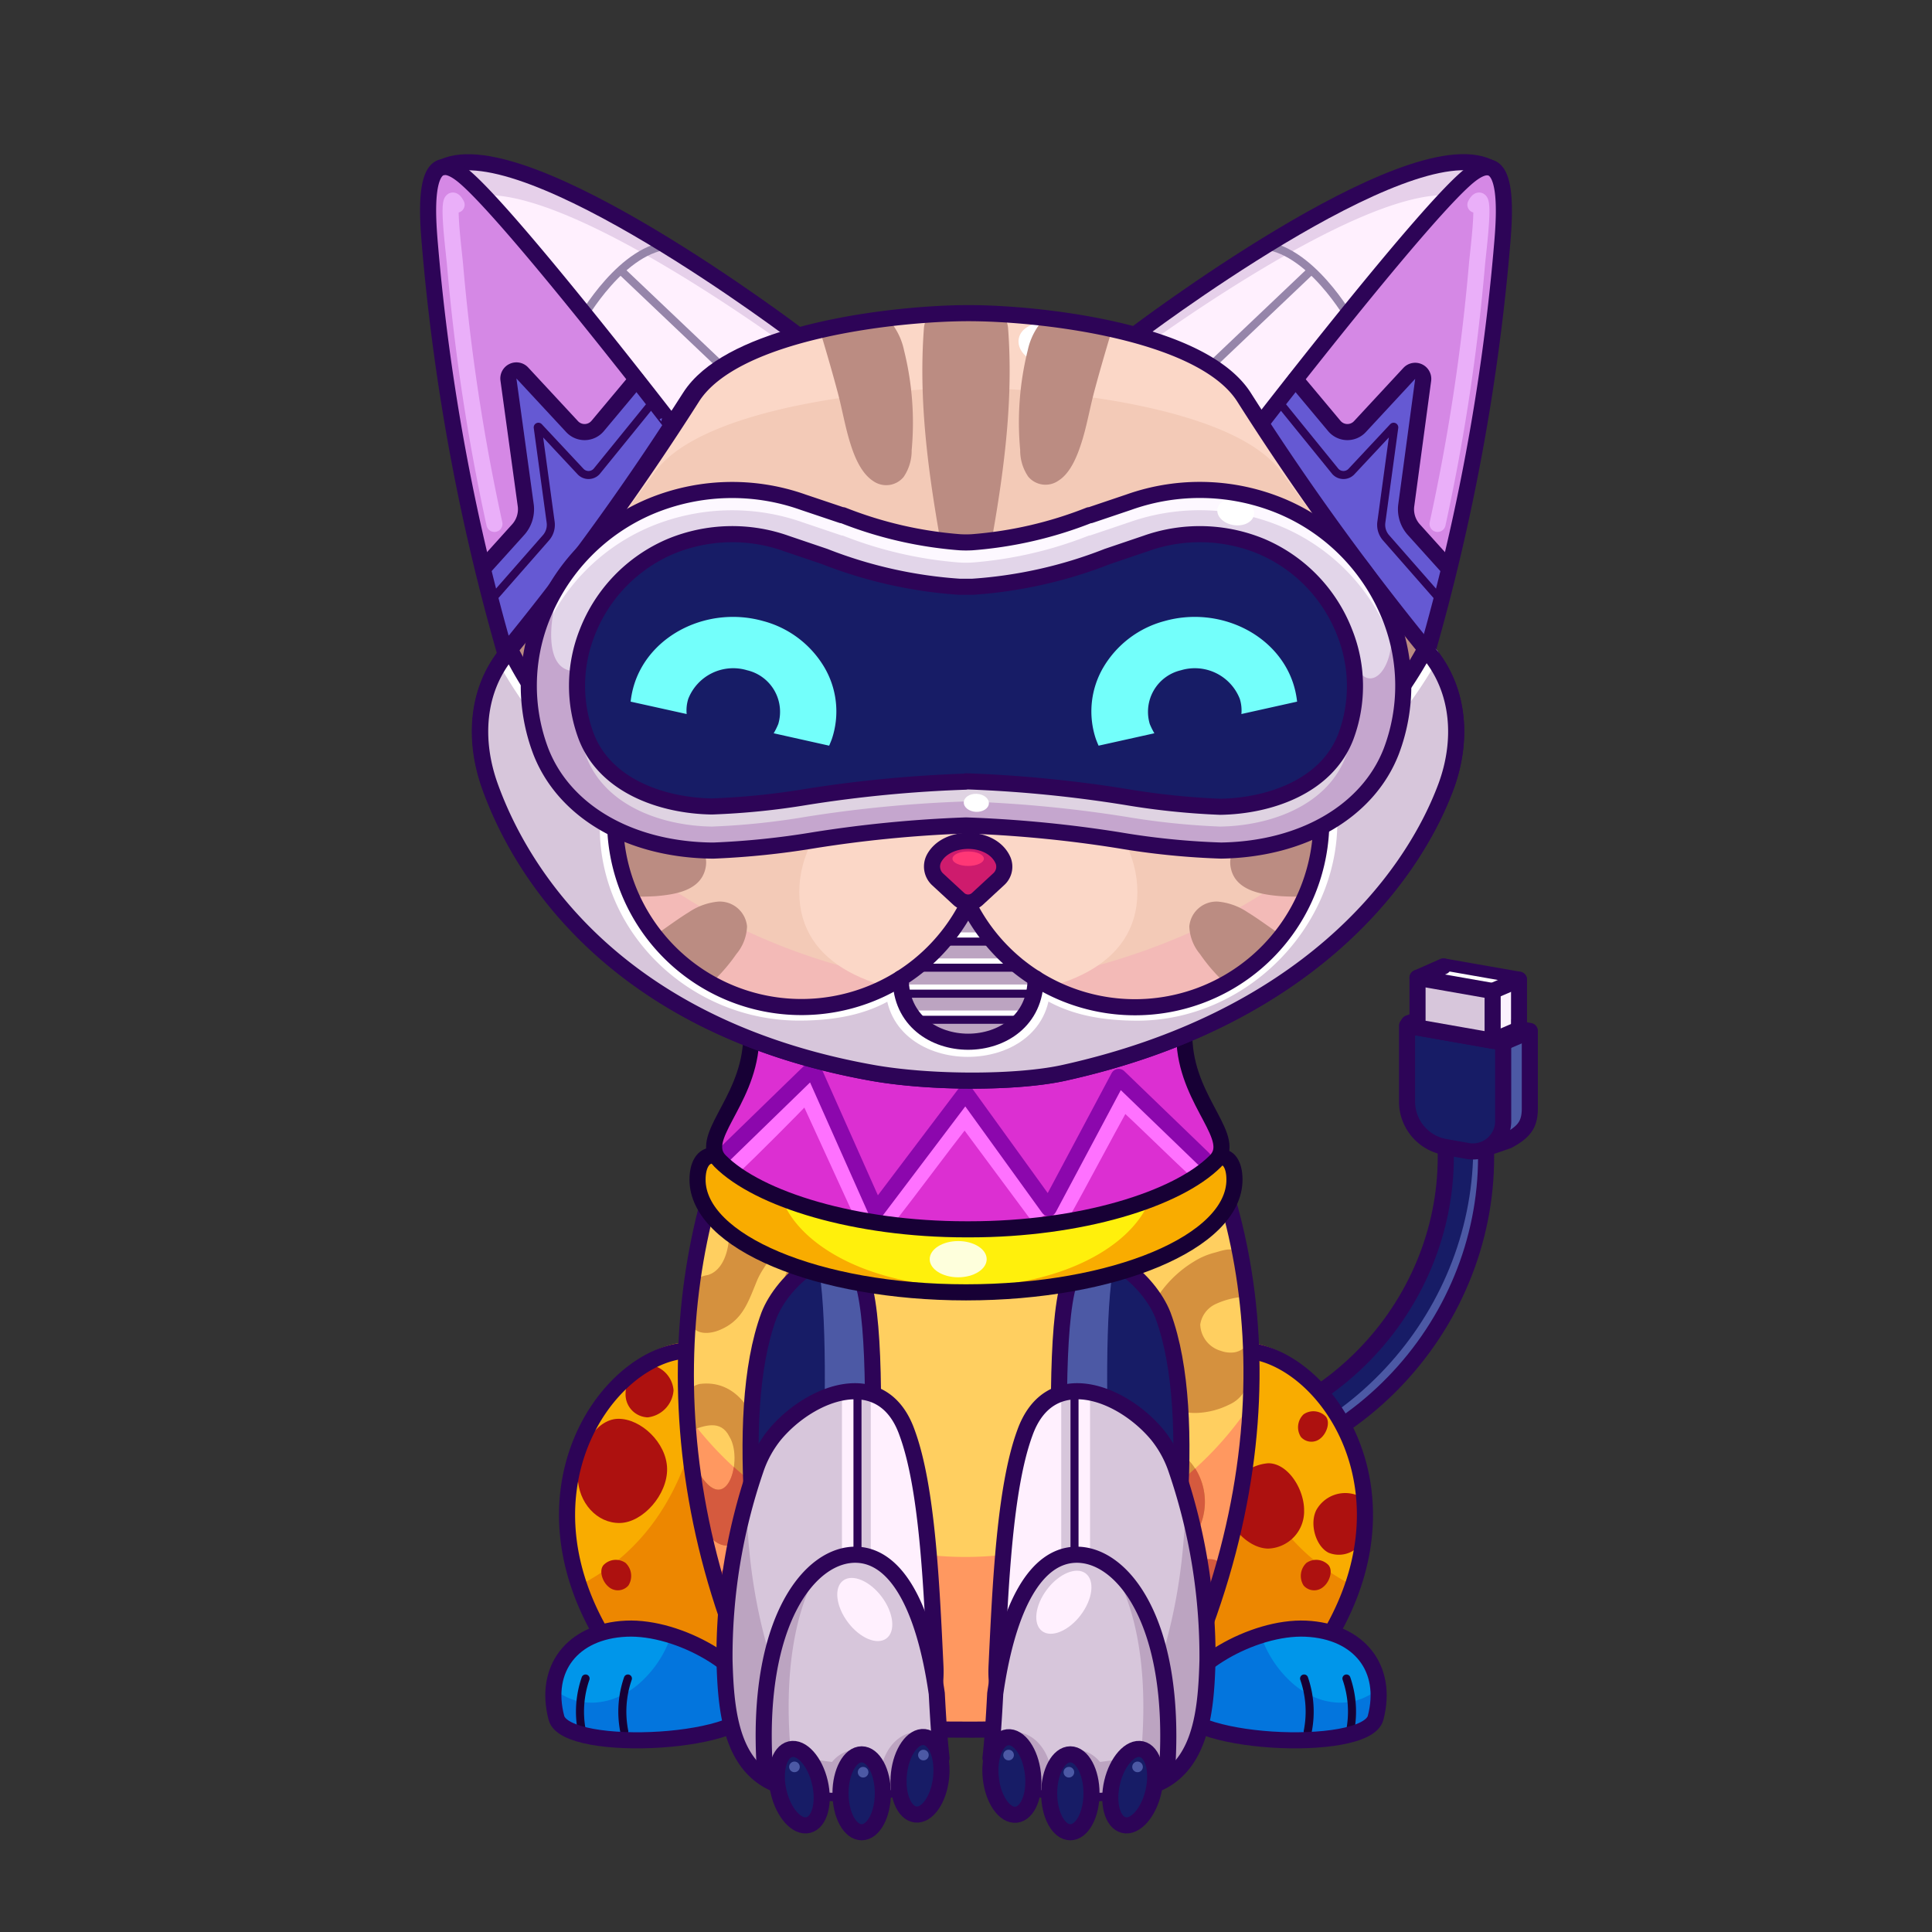 <svg xmlns="http://www.w3.org/2000/svg" viewBox="0 0 240 240">
  <rect x="0" y="0" width="240" height="240" fill="#333333" stroke="none"/>
  <svg id="tail" xmlns="http://www.w3.org/2000/svg" viewBox="0 0 240 240"><defs><style>.prefix_BXeM9h00rl_cls-1{fill:#171c66;}.prefix_BXeM9h00rl_cls-2{fill:#4c59a5;}.prefix_BXeM9h00rl_cls-3,.prefix_BXeM9h00rl_cls-5,.prefix_BXeM9h00rl_cls-7{fill:none;stroke-width:2px;}.prefix_BXeM9h00rl_cls-3,.prefix_BXeM9h00rl_cls-5{stroke:#2d0457;}.prefix_BXeM9h00rl_cls-3{stroke-miterlimit:10;}.prefix_BXeM9h00rl_cls-4{fill:#d7c6db;}.prefix_BXeM9h00rl_cls-5,.prefix_BXeM9h00rl_cls-7{stroke-linecap:round;stroke-linejoin:round;}.prefix_BXeM9h00rl_cls-6{fill:#fcf2fd;}.prefix_BXeM9h00rl_cls-7{stroke:#fefefe;}</style></defs><g id="_04" data-name="04"><path class="prefix_BXeM9h00rl_cls-1" d="M156,182.31l-1.52-4.76c18.82-6,29.36-25.84,23.5-44.18l4.76-1.53C189.46,152.82,177.47,175.46,156,182.31Z"/><path class="prefix_BXeM9h00rl_cls-2" d="M182.76,132.46l-1,.32c5.21,20.06-6.26,41.09-26.41,48.06l.67,2.09C177.47,176.07,189.46,153.44,182.76,132.46Z"/><path class="prefix_BXeM9h00rl_cls-3" d="M156,182.31l-1.52-4.76c18.82-6,29.36-25.84,23.5-44.18l4.76-1.53C189.46,152.82,177.47,175.46,156,182.31Z"/><path class="prefix_BXeM9h00rl_cls-2" d="M178.05,126,175,127.1l3.09,7.25v1.27a5.74,5.74,0,0,0,2.85,4.77l3.92,2.15,1.77-.61a6.64,6.64,0,0,0,1.58-.78,3.63,3.63,0,0,0,1.83-3.42v-9.62Z"/><polygon class="prefix_BXeM9h00rl_cls-4" points="188.69 127.87 179.36 126.23 179.36 120.06 188.69 121.7 188.69 127.87"/><path class="prefix_BXeM9h00rl_cls-5" d="M178.05,126,175,127.1l3.09,7.25v1.27a5.74,5.74,0,0,0,2.85,4.77l3.92,2.15,2.47-.85c2-1.09,2.71-2,2.71-4v-9.62Z"/><polygon class="prefix_BXeM9h00rl_cls-5" points="188.69 127.87 179.36 126.23 179.36 120.06 188.69 121.7 188.69 127.87"/><polygon class="prefix_BXeM9h00rl_cls-6" points="185.42 129.28 187.7 128.3 187.7 122.86 185.42 123.79 185.42 129.28"/><path class="prefix_BXeM9h00rl_cls-1" d="M182.11,142.94l-2.71-.48a5.73,5.73,0,0,1-4.61-5.43v-9.61l11.94,2.1v9.62A3.77,3.77,0,0,1,182.11,142.94Z"/><path class="prefix_BXeM9h00rl_cls-5" d="M182.11,142.94l-2.71-.48a5.73,5.73,0,0,1-4.61-5.43v-9.61l11.94,2.1v9.62A3.77,3.77,0,0,1,182.11,142.94Z"/><polygon class="prefix_BXeM9h00rl_cls-4" points="185.42 129.28 176.09 127.64 176.09 121.47 185.42 123.11 185.42 129.28"/><line class="prefix_BXeM9h00rl_cls-7" x1="177.28" y1="121.21" x2="186.29" y2="122.79"/><polygon class="prefix_BXeM9h00rl_cls-5" points="185.42 129.28 176.09 127.64 176.09 121.47 185.42 123.11 185.42 129.28"/><line class="prefix_BXeM9h00rl_cls-5" x1="190" y1="128.11" x2="186.73" y2="129.52"/><line class="prefix_BXeM9h00rl_cls-5" x1="185.42" y1="129.28" x2="188.69" y2="127.87"/><line class="prefix_BXeM9h00rl_cls-5" x1="185.42" y1="123.11" x2="188.69" y2="121.7"/><line class="prefix_BXeM9h00rl_cls-5" x1="176.09" y1="121.47" x2="179.29" y2="120.06"/></g></svg>
<svg id="ears" xmlns="http://www.w3.org/2000/svg" viewBox="0 0 240 240"><defs><style>.prefix_ty-jzEhb60_cls-1{fill:#fff0fe;}.prefix_ty-jzEhb60_cls-2{fill:#e6d0ea;}.prefix_ty-jzEhb60_cls-3{fill:#d588e5;}.prefix_ty-jzEhb60_cls-4{fill:#6559d3;}.prefix_ty-jzEhb60_cls-5,.prefix_ty-jzEhb60_cls-6,.prefix_ty-jzEhb60_cls-7,.prefix_ty-jzEhb60_cls-8{fill:none;}.prefix_ty-jzEhb60_cls-5{stroke:#9685aa;stroke-miterlimit:10;}.prefix_ty-jzEhb60_cls-6,.prefix_ty-jzEhb60_cls-8{stroke:#2d0457;}.prefix_ty-jzEhb60_cls-6,.prefix_ty-jzEhb60_cls-7,.prefix_ty-jzEhb60_cls-8{stroke-linecap:round;stroke-linejoin:round;}.prefix_ty-jzEhb60_cls-6,.prefix_ty-jzEhb60_cls-7{stroke-width:2px;}.prefix_ty-jzEhb60_cls-7{stroke:#eaaff9;}</style></defs><g id="_07" data-name="07"><path class="prefix_ty-jzEhb60_cls-1" d="M56.29,20.35A1.11,1.11,0,0,0,56,22L68.26,38.18,80.53,54.49a1.12,1.12,0,0,0,1.83,0c1.09-1.65,2.21-3.35,3.34-5.12,2.32-3.63,7.54-6.08,13.4-7.7h0S67.74,17.79,56.29,20.35Z"/><path class="prefix_ty-jzEhb60_cls-2" d="M58.71,24.43c8.71-1.94,28.95,11.4,38.13,17.88.74-.24,1.5-.46,2.26-.68h0S67.74,17.79,56.29,20.35A1.11,1.11,0,0,0,56,22l2.28,3A1.08,1.08,0,0,1,58.71,24.43Z"/><path class="prefix_ty-jzEhb60_cls-3" d="M83.48,53l-.17-.64S62.85,25.86,57.5,21.7,53.34,28,53.63,31.38a263.81,263.81,0,0,0,9.25,49.71A318.25,318.25,0,0,0,83.48,53Z"/><path class="prefix_ty-jzEhb60_cls-4" d="M60.18,70.44l-.16.27c.81,3.32,1.71,6.79,2.73,10.38A318.62,318.62,0,0,0,83.34,53l-.17-.64s-1.62-2.1-4.06-5.2h0l-4.81,5.75a2.12,2.12,0,0,1-3.18.09l-6.19-6.63a1,1,0,0,0-1.72.82L65.27,62.8a3.8,3.8,0,0,1-1,3Z"/><path class="prefix_ty-jzEhb60_cls-5" d="M72.22,39.72s5.13-9.12,11.26-9.26"/><path class="prefix_ty-jzEhb60_cls-6" d="M99.1,41.63S65.34,16,55.08,20.74"/><path class="prefix_ty-jzEhb60_cls-6" d="M60.18,70.44l4.14-4.59a3.8,3.8,0,0,0,1-3L63.16,47.15a1,1,0,0,1,1.72-.82L71.07,53a2.12,2.12,0,0,0,3.18-.09l4.81-5.75"/><line class="prefix_ty-jzEhb60_cls-5" x1="77.09" y1="33.57" x2="89.49" y2="45.35"/><path class="prefix_ty-jzEhb60_cls-6" d="M83.34,53l-.17-.64S62.72,25.86,57.37,21.7,53.21,28,53.49,31.38a264.19,264.19,0,0,0,9.26,49.71A318.62,318.62,0,0,0,83.34,53Z"/><path class="prefix_ty-jzEhb60_cls-6" d="M99.1,41.63C93.24,43.25,88,45.7,85.7,49.33c-.79,1.24-1.58,2.45-2.36,3.63"/><path class="prefix_ty-jzEhb60_cls-7" d="M56.72,25.43c-1.45-2.61-.36,5.5-.19,7.48a251.94,251.94,0,0,0,4.89,32.17"/><path class="prefix_ty-jzEhb60_cls-8" d="M61,74.58l6.79-7.74a2.44,2.44,0,0,0,.61-2L66.8,53.1a.08.08,0,0,1,.14-.06l5.17,5.53a1.36,1.36,0,0,0,2,0l7.07-8.71"/><path class="prefix_ty-jzEhb60_cls-1" d="M183.71,20.35A1.11,1.11,0,0,1,184,22L171.74,38.18,159.47,54.49a1.12,1.12,0,0,1-1.83,0c-1.09-1.65-2.21-3.35-3.34-5.12-2.32-3.63-7.54-6.08-13.4-7.7h0S172.26,17.79,183.71,20.35Z"/><path class="prefix_ty-jzEhb60_cls-2" d="M181.29,24.43c-8.71-1.94-28.95,11.4-38.13,17.88-.74-.24-1.5-.46-2.26-.68h0s31.36-23.84,42.81-21.28A1.11,1.11,0,0,1,184,22l-2.28,3A1.08,1.08,0,0,0,181.29,24.43Z"/><path class="prefix_ty-jzEhb60_cls-3" d="M156.52,53l.17-.64S177.15,25.86,182.5,21.7s4.16,6.32,3.87,9.68a263.81,263.81,0,0,1-9.25,49.71A318.25,318.25,0,0,1,156.52,53Z"/><path class="prefix_ty-jzEhb60_cls-4" d="M179.82,70.44l.16.27c-.81,3.32-1.71,6.79-2.73,10.38A318.62,318.62,0,0,1,156.66,53l.17-.64s1.62-2.1,4.06-5.2h.05l4.81,5.75a2.12,2.12,0,0,0,3.18.09l6.19-6.63a1,1,0,0,1,1.72.82L174.73,62.8a3.8,3.8,0,0,0,1,3Z"/><path class="prefix_ty-jzEhb60_cls-5" d="M167.78,39.72s-5.13-9.12-11.26-9.26"/><path class="prefix_ty-jzEhb60_cls-6" d="M140.9,41.63s33.76-25.67,44-20.89"/><path class="prefix_ty-jzEhb60_cls-6" d="M179.82,70.44l-4.14-4.59a3.8,3.8,0,0,1-1-3l2.11-15.65a1,1,0,0,0-1.72-.82L168.93,53a2.12,2.12,0,0,1-3.18-.09l-4.81-5.75"/><line class="prefix_ty-jzEhb60_cls-5" x1="162.91" y1="33.57" x2="150.51" y2="45.35"/><path class="prefix_ty-jzEhb60_cls-6" d="M156.66,53l.17-.64s20.45-26.46,25.8-30.62,4.16,6.32,3.88,9.68a264.19,264.19,0,0,1-9.26,49.71A318.62,318.62,0,0,1,156.66,53Z"/><path class="prefix_ty-jzEhb60_cls-6" d="M140.9,41.63c5.86,1.62,11.08,4.07,13.4,7.7.79,1.24,1.58,2.45,2.36,3.63"/><path class="prefix_ty-jzEhb60_cls-7" d="M183.28,25.43c1.45-2.61.36,5.5.19,7.48a251.94,251.94,0,0,1-4.89,32.17"/><path class="prefix_ty-jzEhb60_cls-8" d="M179,74.58l-6.79-7.74a2.44,2.44,0,0,1-.61-2L173.2,53.1a.08.08,0,0,0-.14-.06l-5.17,5.53a1.36,1.36,0,0,1-2,0l-7.07-8.71"/></g></svg>
<svg id="legs" xmlns="http://www.w3.org/2000/svg" viewBox="0 0 240 240"><defs><style>.prefix_al_SYWBsX2_cls-1{fill:#f9ac00;}.prefix_al_SYWBsX2_cls-2{fill:#ed8700;}.prefix_al_SYWBsX2_cls-3{fill:#ad110f;}.prefix_al_SYWBsX2_cls-4,.prefix_al_SYWBsX2_cls-7{fill:none;stroke-linecap:round;stroke-linejoin:round;}.prefix_al_SYWBsX2_cls-4{stroke:#2d0457;stroke-width:2px;}.prefix_al_SYWBsX2_cls-5{fill:#0096ea;}.prefix_al_SYWBsX2_cls-6{fill:#0375dd;}.prefix_al_SYWBsX2_cls-7{stroke:#170035;}</style></defs><g id="_02" data-name="02"><g id="_02-2" data-name="02"><path class="prefix_al_SYWBsX2_cls-1" d="M88.72,166.59a16.82,16.82,0,0,0-4.84.34c-10.34,2.22-21.75,21.25-4.72,41.29L101.8,208Z"/><path class="prefix_al_SYWBsX2_cls-2" d="M88.72,166.59c-.3,0-.61,0-.92,0-.33,12.3-4.25,24.25-15.53,30.2a38,38,0,0,0,6.89,11.46L101.8,208Z"/><path class="prefix_al_SYWBsX2_cls-3" d="M82.87,182.44c.06,3.22-3,6.69-5.85,6.75s-5.19-2.51-5.25-5.73,2.17-7.16,5-7.21S82.81,179.23,82.87,182.44Z"/><path class="prefix_al_SYWBsX2_cls-3" d="M83.67,172.71a3.64,3.64,0,0,1-3.21,3.36,2.85,2.85,0,0,1-2.75-2.95c0-1.63,1.23-3.61,2.75-3.61A3.48,3.48,0,0,1,83.67,172.71Z"/><path class="prefix_al_SYWBsX2_cls-3" d="M77.71,194.15a2.22,2.22,0,0,1,.35,2.81,1.74,1.74,0,0,1-2.46.16c-.77-.63-1.22-2-.63-2.7A2.12,2.12,0,0,1,77.71,194.15Z"/><path class="prefix_al_SYWBsX2_cls-4" d="M88.72,167.62a17.19,17.19,0,0,0-4.84.34c-10.34,2.23-21.75,21.25-4.72,41.29"/><path class="prefix_al_SYWBsX2_cls-5" d="M93.63,211.49c.55,5.19-23.31,6.45-24.51,1.91-1.61-6.11,2-10.78,8.67-11.08S93.19,207.29,93.63,211.49Z"/><path class="prefix_al_SYWBsX2_cls-6" d="M83.37,203.16a13.76,13.76,0,0,1-4.12,6.11c-3.33,2.77-7.49,3-10.46.53a10.59,10.59,0,0,0,.33,3.6c1.2,4.54,25.06,3.28,24.51-1.91C93.31,208.42,88.52,204.78,83.37,203.16Z"/><path class="prefix_al_SYWBsX2_cls-7" d="M72.74,208.51a12.6,12.6,0,0,0-.45,6.57"/><path class="prefix_al_SYWBsX2_cls-7" d="M78,208.51a12.6,12.6,0,0,0-.45,6.57"/><path class="prefix_al_SYWBsX2_cls-4" d="M93.63,211.49c.55,5.19-23.31,6.45-24.51,1.91-1.61-6.11,2-10.78,8.67-11.08S93.19,207.29,93.63,211.49Z"/></g><g id="_02-3" data-name="02"><path class="prefix_al_SYWBsX2_cls-1" d="M151.28,166.59a16.82,16.82,0,0,1,4.84.34c10.34,2.22,21.75,21.25,4.72,41.29L138.2,208Z"/><path class="prefix_al_SYWBsX2_cls-2" d="M151.28,166.59c.3,0,.61,0,.92,0,.33,12.3,4.25,24.25,15.53,30.2a38,38,0,0,1-6.89,11.46L138.2,208Z"/><path class="prefix_al_SYWBsX2_cls-3" d="M163.5,187.62c-.86,1.78,0,4.51,1.55,5.27a3.39,3.39,0,0,0,4.41-1.87c.86-1.79.61-4.57-1-5.32A4.11,4.11,0,0,0,163.5,187.62Z"/><path class="prefix_al_SYWBsX2_cls-3" d="M152.38,186.94c0,2.63,2.72,5.43,5.18,5.43A4.62,4.62,0,0,0,162,187.6c0-2.63-2-5.83-4.45-5.83A5.63,5.63,0,0,0,152.38,186.94Z"/><path class="prefix_al_SYWBsX2_cls-3" d="M162.29,194.15a2.22,2.22,0,0,0-.35,2.81,1.74,1.74,0,0,0,2.46.16c.77-.63,1.22-2,.63-2.7A2.12,2.12,0,0,0,162.29,194.15Z"/><path class="prefix_al_SYWBsX2_cls-3" d="M161.94,175.69a2.22,2.22,0,0,0-.34,2.81,1.74,1.74,0,0,0,2.46.16c.76-.63,1.22-2,.63-2.7A2.14,2.14,0,0,0,161.94,175.69Z"/><path class="prefix_al_SYWBsX2_cls-4" d="M151.28,167.62a17.19,17.19,0,0,1,4.84.34c10.34,2.23,21.75,21.25,4.72,41.29"/><path class="prefix_al_SYWBsX2_cls-5" d="M146.37,211.49c-.55,5.19,23.31,6.45,24.51,1.91,1.61-6.11-2-10.78-8.67-11.08S146.81,207.29,146.37,211.49Z"/><path class="prefix_al_SYWBsX2_cls-6" d="M156.63,203.16a13.76,13.76,0,0,0,4.12,6.11c3.33,2.77,7.49,3,10.46.53a10.59,10.59,0,0,1-.33,3.6c-1.2,4.54-25.06,3.28-24.51-1.91C146.69,208.42,151.48,204.78,156.63,203.16Z"/><path class="prefix_al_SYWBsX2_cls-7" d="M167.26,208.51a12.6,12.6,0,0,1,.45,6.57"/><path class="prefix_al_SYWBsX2_cls-7" d="M162,208.51a12.6,12.6,0,0,1,.45,6.57"/><path class="prefix_al_SYWBsX2_cls-4" d="M146.37,211.49c-.55,5.19,23.31,6.45,24.51,1.91,1.61-6.11-2-10.78-8.67-11.08S146.81,207.29,146.37,211.49Z"/></g></g></svg>
<svg id="body" xmlns="http://www.w3.org/2000/svg" viewBox="0 0 240 240"><defs><style>.prefix_0N8QVzOPCc_cls-1{fill:#ffcf60;}.prefix_0N8QVzOPCc_cls-2{fill:#ff9860;}.prefix_0N8QVzOPCc_cls-3{fill:#d5913e;}.prefix_0N8QVzOPCc_cls-4{fill:#d55a3e;}.prefix_0N8QVzOPCc_cls-5{fill:none;stroke:#2d0457;stroke-linecap:round;stroke-linejoin:round;stroke-width:2px;}</style></defs><g id="_07" data-name="07"><path class="prefix_0N8QVzOPCc_cls-1" d="M97.81,128.28c-12,17.69-17.31,44.53-5.5,77.82.83,2.34,1.64,6.49,4.27,6.86,12.8,1.78,36.28,1.6,47.17,0,2.63-.39,3.36-2.81,4.19-5.16,11.86-33.45,6.55-62.11-5.6-79.78"/><path class="prefix_0N8QVzOPCc_cls-2" d="M119.92,193.41a42.6,42.6,0,0,1-34.27-17.27,111.71,111.71,0,0,0,6.44,30.23c.83,2.35,1.64,6.49,4.27,6.86,12.8,1.79,36.29,1.61,47.18,0,2.62-.39,3.36-2.81,4.19-5.15A112,112,0,0,0,154.26,176,42.55,42.55,0,0,1,119.92,193.41Z"/><path class="prefix_0N8QVzOPCc_cls-3" d="M139.29,139.13a15.54,15.54,0,0,0,.57,8,9,9,0,0,0,1.27,2.74,6.87,6.87,0,0,0,7.55,2.13,4.53,4.53,0,0,0,1.83-1,4.19,4.19,0,0,0,1.13-3.31,9.38,9.38,0,0,0-1.06-3.43c-.32-.64-.75-1.35-1.46-1.49a6,6,0,0,0-1.8.3,2.6,2.6,0,0,1-2.37-1.12,3.88,3.88,0,0,1-.62-2.62,2.09,2.09,0,0,1,.48-1.26c.18-.19.41-.32.6-.49a2.35,2.35,0,0,0,.61-2.07,7,7,0,0,0-.8-2.08C143.63,130.31,139.63,137.59,139.29,139.13Z"/><path class="prefix_0N8QVzOPCc_cls-3" d="M142.21,155.05a4.7,4.7,0,0,0-3.14-3.67,5.71,5.71,0,0,0-2.47-.07,5.65,5.65,0,0,0-2.69,1.06,4.64,4.64,0,0,0-1.63,3.42,7,7,0,0,0,1,3.72,4.58,4.58,0,0,0,2.14,2.12,3.79,3.79,0,0,0,1.49.24A5.74,5.74,0,0,0,142.21,155.05Z"/><path class="prefix_0N8QVzOPCc_cls-3" d="M148.29,156.73a14.22,14.22,0,0,0-4.26,4,12.06,12.06,0,0,0-2.51,8.05,7.42,7.42,0,0,0,4.92,6.47,7.54,7.54,0,0,0,2.59.25,9.79,9.79,0,0,0,3.64-1,4.15,4.15,0,0,0,1.68-1.33,5.31,5.31,0,0,0,.6-3V167A2.52,2.52,0,0,1,153.3,168a3.48,3.48,0,0,1-1.63-.19,3.52,3.52,0,0,1-2.57-3.28A3.35,3.35,0,0,1,151,162a9.84,9.84,0,0,1,3.16-.87l-.27-3.3c-.05-.62.13-2-.46-2.44s-1.9.05-2.5.21A9.11,9.11,0,0,0,148.29,156.73Z"/><path class="prefix_0N8QVzOPCc_cls-3" d="M139.89,169a2.78,2.78,0,0,0-3-1.08,3,3,0,0,0-1.69,1.46,5.17,5.17,0,0,0-.56,2.22,4.83,4.83,0,0,0,.65,2.89,2.7,2.7,0,0,0,2.56,1.27,2.87,2.87,0,0,0,1.17-.52A4.82,4.82,0,0,0,139.89,169Z"/><path class="prefix_0N8QVzOPCc_cls-4" d="M150.91,193.77a2.79,2.79,0,0,0-2.21.34,6.55,6.55,0,0,0-1.68,1.56,11.38,11.38,0,0,0-2.08,3.43,6,6,0,0,0-.13,4,2.49,2.49,0,0,0,1.13,1.48,2.27,2.27,0,0,0,2.49-.52,6.17,6.17,0,0,0,1.38-2.31C150.48,200.06,153.65,194.62,150.91,193.77Z"/><path class="prefix_0N8QVzOPCc_cls-3" d="M134.54,138.44a4.74,4.74,0,0,0-5.15-1.66,5.55,5.55,0,0,0-1.32.64,6,6,0,0,0-2.3,2.49,4.07,4.07,0,0,0-.07,3.33,4.38,4.38,0,0,0,4.21,2.22C133.56,145.26,137.24,142.14,134.54,138.44Z"/><path class="prefix_0N8QVzOPCc_cls-3" d="M108.74,138.81a4.82,4.82,0,0,0-1.93,0,4.4,4.4,0,0,0-1.67.56,4.08,4.08,0,0,0-1.7,3.32,3.12,3.12,0,0,0,.48,2,2.7,2.7,0,0,0,2.25,1,6,6,0,0,0,2.46-.66c1.22-.57,2.86-1.16,2.89-2.66A3.91,3.91,0,0,0,108.74,138.81Z"/><path class="prefix_0N8QVzOPCc_cls-3" d="M103.27,137.82a4.18,4.18,0,0,0-.48-2.46c-.63-1.41-1.66-2.82-3.17-3.12a4,4,0,0,0-1.72.08A6.1,6.1,0,0,0,94,141.24a3.81,3.81,0,0,0,1.29,1.41A4.28,4.28,0,0,0,100,142C101.14,141,103,139.28,103.27,137.82Z"/><path class="prefix_0N8QVzOPCc_cls-3" d="M106,161.15a5,5,0,0,0,1-3.15,4.25,4.25,0,0,0-3.46-3.68,5.15,5.15,0,0,0-4.8,1.92,8.27,8.27,0,0,0-1.28,2.51,6.28,6.28,0,0,0-.37,1.76,4.1,4.1,0,0,0,2.5,3.86C102.24,165.46,104.59,163.2,106,161.15Z"/><path class="prefix_0N8QVzOPCc_cls-3" d="M101.61,171a3.83,3.83,0,0,0-.66-1.1,3.3,3.3,0,0,0-3.48-.83,4,4,0,0,0-2.41,2.73,5,5,0,0,0,.54,3.66,3.47,3.47,0,0,0,1.22,1.33C100.5,179,102.74,173.78,101.61,171Z"/><path class="prefix_0N8QVzOPCc_cls-3" d="M96.89,151.73a6.66,6.66,0,0,0-5.47-5.23A3.29,3.29,0,0,0,89,147a1.71,1.71,0,0,0-.46,2.27,5.45,5.45,0,0,0,.82.69c1.18,1,1.32,2.73,1.16,4.26-.19,1.71-.91,3.65-2.56,4.16a4.68,4.68,0,0,0-1.22.38,2.23,2.23,0,0,0-.83,1.27,8.09,8.09,0,0,0-.3,3.59,2.8,2.8,0,0,0,.39,1.17c.68,1,2.14.91,3.24.49,3-1.16,3.69-3.51,4.79-6.17S97.51,155.09,96.89,151.73Z"/><path class="prefix_0N8QVzOPCc_cls-4" d="M90,194.77a3.27,3.27,0,0,1,3.23-1c1.59.5,2.33,2.31,2.77,3.92a13.4,13.4,0,0,1,.58,4.07,5.56,5.56,0,0,1-1.5,3.73c-2,2-4.14-1.38-5-3.2C89.1,200.06,88.26,196.68,90,194.77Z"/><path class="prefix_0N8QVzOPCc_cls-3" d="M87.1,183.39c3.28,4.83,5.2-2.13,3.53-4.89-1.11-2.25-3.17-1.36-4.89-.77-2.23-1.22-1.26-5.27,1.18-5.81,8.71-1.12,10.25,15.17,5.56,19.13-5,4.27-7.51-7-7.57-10.92C84.89,178.91,86.76,182.82,87.1,183.39Z"/><path class="prefix_0N8QVzOPCc_cls-4" d="M91.16,182.22c-.36,2.45-1.92,4.32-4.06,1.17-.14-.23-.52-1-.92-1.74.32,2.72.76,5.49,1.34,8.32,1.22,1.95,2.87,2.86,5,1.08,1.35-1.13,2.17-3.28,2.47-5.74A43.28,43.28,0,0,1,91.16,182.22Z"/><path class="prefix_0N8QVzOPCc_cls-5" d="M97.15,129.23c-12.4,17.69-17.69,48.7-3.31,80.43,1,2.28,1.33,3.56,4,3.93,13.18,1.79,33.36,1.61,44.56,0,2.71-.39,3-1.66,4.05-3.93,15.37-33.64,9-63-3.5-80.69"/><path class="prefix_0N8QVzOPCc_cls-3" d="M146.47,180.34a5.37,5.37,0,0,0-2.45-1.06,4.73,4.73,0,0,0-4.54,2.8,8.8,8.8,0,0,0-.41,5.56,9,9,0,0,0,1.47,3.6,4.92,4.92,0,0,0,3.21,2c2.2.29,4.3-1.35,5.17-3.38A7.6,7.6,0,0,0,146.47,180.34Z"/><path class="prefix_0N8QVzOPCc_cls-4" d="M148.92,189.91a7.78,7.78,0,0,0-.45-7.5,42.49,42.49,0,0,1-9.13,6.32,8,8,0,0,0,1.2,2.51,5,5,0,0,0,3.21,2C146,193.58,148.05,191.94,148.92,189.91Z"/></g></svg>
<svg id="hands" xmlns="http://www.w3.org/2000/svg" viewBox="0 0 240 240"><defs><style>.prefix_U-ATgFlHtt_cls-1{fill:#171c66;}.prefix_U-ATgFlHtt_cls-2{fill:#4c59a5;}.prefix_U-ATgFlHtt_cls-3,.prefix_U-ATgFlHtt_cls-7{fill:none;stroke:#2d0457;stroke-linecap:round;stroke-linejoin:round;}.prefix_U-ATgFlHtt_cls-3{stroke-width:2px;}.prefix_U-ATgFlHtt_cls-4{fill:#d7c6db;}.prefix_U-ATgFlHtt_cls-5{fill:#fff0fe;}.prefix_U-ATgFlHtt_cls-6{fill:#bca4c1;}</style></defs><g id="_03" data-name="03"><path class="prefix_U-ATgFlHtt_cls-1" d="M107.22,213.31c-.59-3.14,3.53-49.52-.69-55.51-3-4.26-9.32,1.25-11,5.59-4.77,12.84-.91,36.2,1,49.1Z"/><path class="prefix_U-ATgFlHtt_cls-2" d="M101.23,209.26c-.53-2.81,2.73-40.45.36-52.47,1.84-.84,3.68-.78,4.94,1,4.22,6,.1,52.37.69,55.51l-10.65-.82c-.17-1.13-.35-2.35-.54-3.63Z"/><path class="prefix_U-ATgFlHtt_cls-3" d="M107.22,213.31c-.59-3.14,3.53-49.52-.69-55.51-3-4.26-9.32,1.25-11,5.59-4.77,12.84-.91,36.2,1,49.1Z"/><path class="prefix_U-ATgFlHtt_cls-4" d="M99.35,222.36a14.83,14.83,0,0,0,16.85-15.42c-.48-10-1-22.11-3.51-28.94-3-8.54-12-5.1-16.44.21a13.89,13.89,0,0,0-2.39,4.37A71.73,71.73,0,0,0,90,206.25c.19,6.63.78,15.09,9.19,16.09Z"/><path class="prefix_U-ATgFlHtt_cls-5" d="M108.17,193.24v-19.7a8,8,0,0,1,4,4.46c2.68,6.48,3.4,17.67,3.94,27.36Z"/><rect class="prefix_U-ATgFlHtt_cls-5" x="104.58" y="173.26" width="1.51" height="20.53" transform="translate(210.68 367.04) rotate(180)"/><path class="prefix_U-ATgFlHtt_cls-6" d="M103.53,222.33a14.61,14.61,0,0,1-4.18,0l-.13,0c-8.41-1-9-9.46-9.19-16.09a70.09,70.09,0,0,1,2.7-20C92.93,200.25,96.68,212.2,103.53,222.33Z"/><path class="prefix_U-ATgFlHtt_cls-3" d="M99.35,222.36a14.83,14.83,0,0,0,16.85-15.42c-.48-10-1-22.11-3.51-28.94-3-8.54-12-5.1-16.44.21a13.89,13.89,0,0,0-2.39,4.37A71.73,71.73,0,0,0,90,206.25c.19,6.63.78,15.09,9.19,16.09Z"/><path class="prefix_U-ATgFlHtt_cls-4" d="M99.22,222.34a11.39,11.39,0,0,1-1.76-.37,3.64,3.64,0,0,1-2.45-2.2c-1.21-18.35,5.64-26.91,11.51-26.63,4.64.23,8.22,5.94,9.85,17.24.16,3.06.34,5.82.59,8C114.45,223.72,103.4,223,99.22,222.34Z"/><path class="prefix_U-ATgFlHtt_cls-6" d="M101.83,194.8c-2.65,4.34-4.38,11.41-3.72,21.37a3.63,3.63,0,0,0,2.45,2.21,10.34,10.34,0,0,0,1.76.36c3.16.46,10.21,1,14.57-1,0,.23,0,.47.07.69-2.51,5.32-13.56,4.55-17.74,3.94a11.39,11.39,0,0,1-1.76-.37,3.64,3.64,0,0,1-2.45-2.2C94.12,206.27,97.59,198.08,101.83,194.8Z"/><path class="prefix_U-ATgFlHtt_cls-3" d="M99.22,222.34a11.39,11.39,0,0,1-1.76-.37,3.64,3.64,0,0,1-2.45-2.2c-1.21-18.35,5.64-26.91,11.51-26.63,4.64.23,8.22,5.94,9.85,17.24.16,3.06.34,5.82.59,8C114.45,223.72,103.4,223,99.22,222.34Z"/><path class="prefix_U-ATgFlHtt_cls-6" d="M109.47,219.74c.43-2.66,2.43-4.68,4.47-4.52s3.36,2.45,2.94,5.11a4.92,4.92,0,0,1-.14.55,25.22,25.22,0,0,1-7.07,1.59A5.71,5.71,0,0,1,109.47,219.74Z"/><path class="prefix_U-ATgFlHtt_cls-6" d="M102.22,222.66c0-.16,0-.3,0-.46,0-2.68,1.87-4.84,4.17-4.84s4.16,2.16,4.16,4.84a4,4,0,0,1,0,.5C107.58,222.82,104.7,222.77,102.22,222.66Z"/><ellipse class="prefix_U-ATgFlHtt_cls-1" cx="114.29" cy="220.61" rx="4.84" ry="2.63" transform="translate(-117.72 309.5) rotate(-83.58)"/><ellipse class="prefix_U-ATgFlHtt_cls-1" cx="107.04" cy="222.77" rx="2.63" ry="4.84"/><ellipse class="prefix_U-ATgFlHtt_cls-1" cx="99.28" cy="222.01" rx="2.63" ry="4.84" transform="translate(-48.1 28.56) rotate(-13.21)"/><ellipse class="prefix_U-ATgFlHtt_cls-3" cx="114.29" cy="220.61" rx="4.84" ry="2.63" transform="translate(-117.72 309.5) rotate(-83.58)"/><ellipse class="prefix_U-ATgFlHtt_cls-3" cx="107.04" cy="222.77" rx="2.63" ry="4.84"/><ellipse class="prefix_U-ATgFlHtt_cls-3" cx="99.28" cy="222.01" rx="2.63" ry="4.84" transform="translate(-48.1 28.56) rotate(-13.21)"/><line class="prefix_U-ATgFlHtt_cls-7" x1="106.52" y1="193.14" x2="106.52" y2="172.83"/><ellipse class="prefix_U-ATgFlHtt_cls-5" cx="107.84" cy="199.04" rx="2.63" ry="4.49" transform="matrix(0.8, -0.6, 0.6, 0.8, -98.27, 105.41)"/><circle class="prefix_U-ATgFlHtt_cls-2" cx="114.71" cy="218.02" r="0.66"/><circle class="prefix_U-ATgFlHtt_cls-2" cx="107.22" cy="220.15" r="0.66"/><circle class="prefix_U-ATgFlHtt_cls-2" cx="98.69" cy="219.49" r="0.66"/><path class="prefix_U-ATgFlHtt_cls-1" d="M132.78,213.31c.59-3.14-3.53-49.52.69-55.51,3-4.26,9.32,1.25,11,5.59,4.77,12.84.91,36.2-1,49.1Z"/><path class="prefix_U-ATgFlHtt_cls-2" d="M138.77,209.26c.53-2.81-2.73-40.45-.36-52.47-1.84-.84-3.68-.78-4.94,1-4.22,6-.1,52.37-.69,55.51l10.65-.82c.17-1.13.35-2.35.54-3.63Z"/><path class="prefix_U-ATgFlHtt_cls-3" d="M132.78,213.31c.59-3.14-3.53-49.52.69-55.51,3-4.26,9.32,1.25,11,5.59,4.77,12.84.91,36.2-1,49.1Z"/><path class="prefix_U-ATgFlHtt_cls-4" d="M140.65,222.36a14.83,14.83,0,0,1-16.85-15.42c.48-10,1-22.11,3.51-28.94,3.05-8.54,12-5.1,16.44.21a13.89,13.89,0,0,1,2.39,4.37A71.73,71.73,0,0,1,150,206.25c-.19,6.63-.78,15.09-9.19,16.09Z"/><path class="prefix_U-ATgFlHtt_cls-5" d="M131.83,193.24v-19.7a8,8,0,0,0-4,4.46c-2.68,6.48-3.4,17.67-3.94,27.36Z"/><rect class="prefix_U-ATgFlHtt_cls-5" x="133.9" y="173.26" width="1.51" height="20.53"/><path class="prefix_U-ATgFlHtt_cls-6" d="M136.47,222.33a14.61,14.61,0,0,0,4.18,0l.13,0c8.41-1,9-9.46,9.19-16.09a70.09,70.09,0,0,0-2.7-20C147.07,200.25,143.32,212.2,136.47,222.33Z"/><path class="prefix_U-ATgFlHtt_cls-3" d="M140.65,222.36a14.83,14.83,0,0,1-16.85-15.42c.48-10,1-22.11,3.51-28.94,3.05-8.54,12-5.1,16.44.21a13.89,13.89,0,0,1,2.39,4.37A71.73,71.73,0,0,1,150,206.25c-.19,6.63-.78,15.09-9.19,16.09Z"/><path class="prefix_U-ATgFlHtt_cls-4" d="M140.78,222.34a11.39,11.39,0,0,0,1.76-.37,3.64,3.64,0,0,0,2.45-2.2c1.21-18.35-5.64-26.91-11.51-26.63-4.64.23-8.22,5.94-9.85,17.24-.16,3.06-.34,5.82-.59,8C125.55,223.72,136.6,223,140.78,222.34Z"/><path class="prefix_U-ATgFlHtt_cls-6" d="M138.17,194.8c2.65,4.34,4.38,11.41,3.72,21.37a3.63,3.63,0,0,1-2.45,2.21,10.34,10.34,0,0,1-1.76.36c-3.16.46-10.21,1-14.57-1,0,.23,0,.47-.07.69,2.51,5.32,13.56,4.55,17.74,3.94a11.39,11.39,0,0,0,1.76-.37,3.64,3.64,0,0,0,2.45-2.2C145.88,206.27,142.41,198.08,138.17,194.8Z"/><path class="prefix_U-ATgFlHtt_cls-3" d="M140.78,222.34a11.39,11.39,0,0,0,1.76-.37,3.64,3.64,0,0,0,2.45-2.2c1.21-18.35-5.64-26.91-11.51-26.63-4.64.23-8.22,5.94-9.85,17.24-.16,3.06-.34,5.82-.59,8C125.55,223.72,136.6,223,140.78,222.34Z"/><path class="prefix_U-ATgFlHtt_cls-6" d="M130.53,219.74c-.43-2.66-2.43-4.68-4.47-4.52s-3.36,2.45-2.94,5.11a4.92,4.92,0,0,0,.14.55,25.22,25.22,0,0,0,7.07,1.59A5.71,5.71,0,0,0,130.53,219.74Z"/><path class="prefix_U-ATgFlHtt_cls-6" d="M137.78,222.66c0-.16,0-.3,0-.46,0-2.68-1.87-4.84-4.17-4.84s-4.16,2.16-4.16,4.84a4,4,0,0,0,0,.5C132.42,222.82,135.3,222.77,137.78,222.66Z"/><ellipse class="prefix_U-ATgFlHtt_cls-1" cx="125.71" cy="220.61" rx="2.63" ry="4.84" transform="translate(-23.89 15.45) rotate(-6.42)"/><ellipse class="prefix_U-ATgFlHtt_cls-1" cx="132.96" cy="222.77" rx="2.63" ry="4.84"/><ellipse class="prefix_U-ATgFlHtt_cls-1" cx="140.72" cy="222.01" rx="4.84" ry="2.63" transform="translate(-107.58 308.27) rotate(-76.79)"/><ellipse class="prefix_U-ATgFlHtt_cls-3" cx="125.71" cy="220.61" rx="2.63" ry="4.84" transform="translate(-23.89 15.45) rotate(-6.42)"/><ellipse class="prefix_U-ATgFlHtt_cls-3" cx="132.96" cy="222.77" rx="2.63" ry="4.84"/><ellipse class="prefix_U-ATgFlHtt_cls-3" cx="140.72" cy="222.01" rx="4.84" ry="2.63" transform="translate(-107.58 308.27) rotate(-76.79)"/><line class="prefix_U-ATgFlHtt_cls-7" x1="133.48" y1="193.14" x2="133.48" y2="172.83"/><ellipse class="prefix_U-ATgFlHtt_cls-5" cx="132.16" cy="199.04" rx="4.49" ry="2.63" transform="translate(-106.31 184.3) rotate(-52.88)"/><circle class="prefix_U-ATgFlHtt_cls-2" cx="125.29" cy="218.02" r="0.66"/><circle class="prefix_U-ATgFlHtt_cls-2" cx="132.78" cy="220.15" r="0.66"/><circle class="prefix_U-ATgFlHtt_cls-2" cx="141.31" cy="219.49" r="0.66"/></g></svg>
<svg id="necklace" xmlns="http://www.w3.org/2000/svg" viewBox="0 0 240 240"><defs><style>.prefix_YXeNktSdIl_cls-1{fill:#fff00c;}.prefix_YXeNktSdIl_cls-2{fill:#f9ac00;}.prefix_YXeNktSdIl_cls-3{fill:#dc2fd2;}.prefix_YXeNktSdIl_cls-4,.prefix_YXeNktSdIl_cls-5,.prefix_YXeNktSdIl_cls-6,.prefix_YXeNktSdIl_cls-7{fill:none;stroke-width:2px;}.prefix_YXeNktSdIl_cls-4{stroke:#ff71ff;}.prefix_YXeNktSdIl_cls-4,.prefix_YXeNktSdIl_cls-6{stroke-miterlimit:10;}.prefix_YXeNktSdIl_cls-5{stroke:#8c07ad;}.prefix_YXeNktSdIl_cls-5,.prefix_YXeNktSdIl_cls-7{stroke-linecap:round;stroke-linejoin:round;}.prefix_YXeNktSdIl_cls-6,.prefix_YXeNktSdIl_cls-7{stroke:#170035;}.prefix_YXeNktSdIl_cls-8{fill:#feffdc;}</style></defs><g id="_01" data-name="01"><path class="prefix_YXeNktSdIl_cls-1" d="M150.73,144.29c1.69-.25,2.62.31,2.62,2.25,0,7.75-14.93,14-33.35,14s-33.35-6.29-33.35-14c0-1.75.76-2.38,2.16-2.3"/><path class="prefix_YXeNktSdIl_cls-2" d="M150.73,144.29h-7.51a3.88,3.88,0,0,1,.24,1.53c0,7.76-10.5,14-23.46,14s-23.46-6.28-23.46-14a3.92,3.92,0,0,1,.25-1.56h-8c-1.4-.08-2.16.55-2.16,2.3,0,7.75,14.93,14,33.35,14s33.35-6.29,33.35-14C153.35,144.6,152.42,144,150.73,144.29Z"/><path class="prefix_YXeNktSdIl_cls-3" d="M146.91,127.41c.11.72.2,1.47.25,2.25.55,7.49,6.67,11.73,3.83,14.58-4.77,4.77-16.82,8.47-30.54,8.47H120c-13.72,0-25.77-3.7-30.54-8.47-2.84-2.85,3.28-7.09,3.83-14.58,0-.78.14-1.53.25-2.25"/><path class="prefix_YXeNktSdIl_cls-4" d="M107.16,151l-6.94-15.16c-1.83,1.94-7.14,7.25-9,9"/><path class="prefix_YXeNktSdIl_cls-4" d="M129.18,151.38c-2.87-3.85-6.47-8.74-9.34-12.59-3.13,4-6.6,8.73-9.73,12.73"/><path class="prefix_YXeNktSdIl_cls-4" d="M148.73,145.53c-2.8-2.61-6.39-6.16-9.19-8.76-2.56,4.63-5.34,9.91-7.91,14.55"/><polyline class="prefix_YXeNktSdIl_cls-5" points="149.49 143.93 138.97 133.78 130.28 150.09 119.93 135.76 108.83 150.44 100.96 132.75 89.87 143.53"/><path class="prefix_YXeNktSdIl_cls-6" d="M146.91,127.41c.11.72.2,1.47.25,2.25.55,7.49,6.67,11.73,3.83,14.58-4.77,4.77-16.82,8.47-30.54,8.47H120c-13.72,0-25.77-3.7-30.54-8.47-2.84-2.85,3.28-7.09,3.83-14.58,0-.78.14-1.53.25-2.25"/><path class="prefix_YXeNktSdIl_cls-7" d="M151.54,143.82c1-.27,1.81.78,1.81,2.72,0,7.75-14.93,14-33.35,14s-33.35-6.29-33.35-14c0-1.75.66-3.07,2-3"/><ellipse class="prefix_YXeNktSdIl_cls-8" cx="119.03" cy="156.42" rx="3.54" ry="2.25"/></g></svg>
<svg id="head" xmlns="http://www.w3.org/2000/svg" viewBox="0 0 240 240"><defs><style>.prefix_bKGBBsK4Ff_cls-1{fill:#f3cab7;}.prefix_bKGBBsK4Ff_cls-2{fill:#f3bab7;}.prefix_bKGBBsK4Ff_cls-3{fill:#fbd7c7;}.prefix_bKGBBsK4Ff_cls-4{fill:#fff;}.prefix_bKGBBsK4Ff_cls-5{fill:#bb8c82;}.prefix_bKGBBsK4Ff_cls-6{fill:none;stroke:#2d0457;stroke-linecap:round;stroke-linejoin:round;stroke-width:2px;}</style></defs><g id="_09" data-name="09"><path class="prefix_bKGBBsK4Ff_cls-1" d="M177.9,82.38a3.45,3.45,0,0,1-.77-1.72,327.5,327.5,0,0,1-22.6-31.33c-5.27-8.24-25.48-10.44-34.27-10.43S91.27,41.09,86,49.33A326.87,326.87,0,0,1,63.58,80.44c-1.61,4.3-4.14,5.23-4.47,9.8,0,.28,1.7,4.08,1.72,4.36.55,2.22,1.19,4.43,1.86,6.62,6.13,11.13,19,26,45.66,32.05a55.67,55.67,0,0,0,23.83,0c29.52-6.77,42.2-24.27,47.44-35.55C180.73,92.37,181.29,86.45,177.9,82.38Z"/><path class="prefix_bKGBBsK4Ff_cls-2" d="M179.62,85.42c-5.23,11.28-17.9,28.8-47.44,35.57a55.67,55.67,0,0,1-23.83,0c-28.17-6.46-41.94-24.88-47.61-36.16-.46,2.22-1.46,3.13-1.63,5.41,0,.27,1.7,4.09,1.72,4.35.55,2.23,1.19,4.44,1.86,6.64,6.13,11.12,19,25.94,45.66,32a55.67,55.67,0,0,0,23.83,0c29.52-6.77,42.2-24.27,47.44-35.55C180.47,93.58,181,89.11,179.62,85.42Z"/><path class="prefix_bKGBBsK4Ff_cls-3" d="M174.89,77.9a335.92,335.92,0,0,1-20.36-28.57c-5.27-8.24-25.48-10.44-34.27-10.43S91.27,41.09,86,49.33C78.26,61.4,71.36,70.69,66.28,77.1c-.28.64-.57,1.27-.86,1.91,4.67-5.55,10.1-12.35,15.94-20.38,6-8.24,28.92-10.43,38.9-10.43s32.92,2.19,38.91,10.43,11.35,14.94,16.05,20.51C175.1,78.73,175,78.31,174.89,77.9Z"/><ellipse class="prefix_bKGBBsK4Ff_cls-4" cx="129.64" cy="42.65" rx="2.45" ry="3.15" transform="translate(62.34 161.38) rotate(-78.66)"/><path class="prefix_bKGBBsK4Ff_cls-5" d="M115.5,39.07a2.9,2.9,0,0,0-.72,1.62c-.78,10,.82,20.05,2.67,29.93.21,1.15,1.33,1.48,2.55,1.48s2.34-.33,2.55-1.48c1.85-9.88,3.45-19.9,2.67-29.93a2.84,2.84,0,0,0-.75-1.65c-1.57-.1-3-.14-4.21-.14S117.29,39,115.5,39.07Z"/><path class="prefix_bKGBBsK4Ff_cls-5" d="M136,48.38c.6-2.24,1.25-4.47,1.91-6.68a1.77,1.77,0,0,0,0-.85c-2.72-.59-5.5-1-8.12-1.34a8.23,8.23,0,0,0-2.12,4,37.13,37.13,0,0,0-.94,12.38,5.78,5.78,0,0,0,1,3.32,2.8,2.8,0,0,0,3.75.5c1.6-1,2.45-3.34,3-5.15C135.08,52.55,135.44,50.43,136,48.38Z"/><path class="prefix_bKGBBsK4Ff_cls-5" d="M112.25,59.25a5.78,5.78,0,0,0,1-3.32,37.13,37.13,0,0,0-.94-12.38,8.32,8.32,0,0,0-2.06-4A79.08,79.08,0,0,0,102,41a1.82,1.82,0,0,0,.06.72c.66,2.21,1.31,4.44,1.91,6.68.56,2,.92,4.17,1.52,6.22.53,1.81,1.38,4.11,3,5.15A2.8,2.8,0,0,0,112.25,59.25Z"/><path class="prefix_bKGBBsK4Ff_cls-5" d="M175.13,87.74a11.51,11.51,0,0,0,1.92-7.18c-2.07-2.51-4.61-5.7-7.5-9.56a1.32,1.32,0,0,0-1.41,1.25c-.39,4.68-.6,10-4.6,13.18a39.82,39.82,0,0,1-5.71,3.37c-2,1.09-3.91,2.71-3.79,5.2s2.34,3.77,4.63,3.78a17.21,17.21,0,0,0,7.07-1.93A21.45,21.45,0,0,0,175.13,87.74Z"/><path class="prefix_bKGBBsK4Ff_cls-5" d="M180.82,89.35a1.78,1.78,0,0,0-2,.93c-1.25,2.1-2,4.44-3.37,6.5a14.9,14.9,0,0,1-4.39,4.45c-4.13,2.61-9.25,1.29-13.85,2.1-2.35.42-5.06,2-4.24,4.8.74,2.56,3.83,3,6.06,3.19a27.69,27.69,0,0,0,7.54-.53l.68-.08a14.79,14.79,0,0,0,6.53-2.44l.16-.13a44.26,44.26,0,0,0,5.66-10.47A19.33,19.33,0,0,0,180.82,89.35Z"/><path class="prefix_bKGBBsK4Ff_cls-5" d="M162.79,118.48a19.83,19.83,0,0,1-2.67-1.66c-.86-.55-1.69-1.15-2.53-1.74s-1.73-1.22-2.63-1.77A7.87,7.87,0,0,0,151.3,112a3.39,3.39,0,0,0-3.56,3.09,5.68,5.68,0,0,0,1.33,3.43A21.39,21.39,0,0,0,153.2,123a25.31,25.31,0,0,0,2.17,1.56,65.29,65.29,0,0,0,8-5.44A1.31,1.31,0,0,0,162.79,118.48Z"/><path class="prefix_bKGBBsK4Ff_cls-5" d="M65.4,87.74a11.57,11.57,0,0,1-1.91-7.18c2.07-2.51,4.61-5.7,7.5-9.56a1.31,1.31,0,0,1,1.4,1.25c.4,4.68.6,10,4.6,13.18A39.82,39.82,0,0,0,82.7,88.8c2,1.09,3.92,2.71,3.8,5.2s-2.35,3.77-4.63,3.78a17.17,17.17,0,0,1-7.07-1.93A21.47,21.47,0,0,1,65.4,87.74Z"/><path class="prefix_bKGBBsK4Ff_cls-5" d="M59.72,89.35a1.78,1.78,0,0,1,2,.93c1.24,2.1,2,4.44,3.37,6.5a14.67,14.67,0,0,0,4.39,4.45c4.13,2.61,9.25,1.29,13.84,2.1,2.36.42,5.07,2,4.25,4.8-.74,2.56-3.83,3-6.07,3.19a27.64,27.64,0,0,1-7.53-.53l-.68-.08a14.79,14.79,0,0,1-6.53-2.44l-.17-.13A44.19,44.19,0,0,1,60.9,97.67,19.18,19.18,0,0,1,59.72,89.35Z"/><path class="prefix_bKGBBsK4Ff_cls-5" d="M77.75,118.48a20.48,20.48,0,0,0,2.67-1.66c.86-.55,1.69-1.15,2.53-1.74s1.73-1.22,2.63-1.77A7.84,7.84,0,0,1,89.23,112a3.4,3.4,0,0,1,3.57,3.09,5.68,5.68,0,0,1-1.33,3.43A21.7,21.7,0,0,1,87.33,123a22.52,22.52,0,0,1-2.17,1.56,64.4,64.4,0,0,1-8-5.44A1.31,1.31,0,0,1,77.75,118.48Z"/><path class="prefix_bKGBBsK4Ff_cls-6" d="M132.18,133.27c29.61-6.55,43-23.58,47.46-35.6,2.08-5.67,1.7-11.93-2.16-16.58a326.53,326.53,0,0,1-22.95-31.76c-5.27-8.24-25.48-10.44-34.27-10.43S91.27,41.09,86,49.33A324.81,324.81,0,0,1,63,81.09c-3.85,4.65-4.2,10.89-2.16,16.58,4.63,12.87,17.61,30.26,47.47,35.6C115.56,134.56,126.35,134.56,132.18,133.27Z"/><path class="prefix_bKGBBsK4Ff_cls-3" d="M141.29,110.83c0,9.11-9.41,12.92-21,12.92s-21-3.81-21-12.92,9.41-16.5,21-16.5S141.29,101.72,141.29,110.83Z"/></g></svg>
<svg id="mask" xmlns="http://www.w3.org/2000/svg" viewBox="0 0 240 240"><defs><style>.prefix__Ek0PQW9-B_cls-1{fill:#d7c6db;}.prefix__Ek0PQW9-B_cls-2{fill:#ce1b6d;}.prefix__Ek0PQW9-B_cls-3,.prefix__Ek0PQW9-B_cls-6,.prefix__Ek0PQW9-B_cls-7,.prefix__Ek0PQW9-B_cls-8,.prefix__Ek0PQW9-B_cls-9{fill:none;stroke-linecap:round;}.prefix__Ek0PQW9-B_cls-3,.prefix__Ek0PQW9-B_cls-8,.prefix__Ek0PQW9-B_cls-9{stroke:#2d0457;}.prefix__Ek0PQW9-B_cls-3{stroke-miterlimit:10;}.prefix__Ek0PQW9-B_cls-3,.prefix__Ek0PQW9-B_cls-7,.prefix__Ek0PQW9-B_cls-8{stroke-width:2px;}.prefix__Ek0PQW9-B_cls-4{fill:#ff3776;}.prefix__Ek0PQW9-B_cls-5{fill:#bca4c1;}.prefix__Ek0PQW9-B_cls-6,.prefix__Ek0PQW9-B_cls-7{stroke:#fff;}.prefix__Ek0PQW9-B_cls-6,.prefix__Ek0PQW9-B_cls-7,.prefix__Ek0PQW9-B_cls-8,.prefix__Ek0PQW9-B_cls-9{stroke-linejoin:round;}</style></defs><g id="_06" data-name="06"><path class="prefix__Ek0PQW9-B_cls-1" d="M177.48,81.09c-.12-.16-.26-.33-.4-.49a54.13,54.13,0,0,1-13.52,16.25,23.14,23.14,0,0,1-43.15,15.7h-.27A23.15,23.15,0,0,1,76.41,102a23.4,23.4,0,0,1,.42-4.38A53,53,0,0,1,63.37,80.7l-.33.39c-3.85,4.65-4.2,10.89-2.16,16.58,4.63,12.87,17.61,30.26,47.47,35.6,7.21,1.29,18,1.29,23.83,0,29.61-6.55,43-23.58,47.46-35.6C181.72,92,181.34,85.74,177.48,81.09Z"/><path class="prefix__Ek0PQW9-B_cls-2" d="M119.1,111.66l-2.61-2.41a2.17,2.17,0,0,1-.47-2.6c1.59-3,7.25-2.94,8.6.27a2.09,2.09,0,0,1-.58,2.32l-2.62,2.42A1.7,1.7,0,0,1,119.1,111.66Z"/><path class="prefix__Ek0PQW9-B_cls-3" d="M119.1,111.66l-2.61-2.41a2.17,2.17,0,0,1-.47-2.6c1.59-3,7.25-2.94,8.6.27a2.09,2.09,0,0,1-.58,2.32l-2.62,2.42A1.7,1.7,0,0,1,119.1,111.66Z"/><ellipse class="prefix__Ek0PQW9-B_cls-4" cx="120.27" cy="106.67" rx="1.95" ry="0.9"/><polygon class="prefix__Ek0PQW9-B_cls-5" points="120.14 112.85 114.98 119.2 111.89 122.15 113.48 126.32 115.59 128.19 119.79 129.21 123.65 128.62 127.47 126.21 128.82 122.62 126.18 119.27 121.06 112.85 120.14 112.85"/><line class="prefix__Ek0PQW9-B_cls-6" x1="113.48" y1="126.03" x2="127.06" y2="126.03"/><line class="prefix__Ek0PQW9-B_cls-6" x1="111.89" y1="122.8" x2="128.65" y2="122.8"/><line class="prefix__Ek0PQW9-B_cls-6" x1="126.75" y1="119.56" x2="113.79" y2="119.56"/><line class="prefix__Ek0PQW9-B_cls-6" x1="117.54" y1="116.33" x2="123" y2="116.33"/><path class="prefix__Ek0PQW9-B_cls-7" d="M177.74,81.41A54.68,54.68,0,0,1,164.56,97a23.08,23.08,0,0,1,.57,5.09c0,12.79-11.06,23.7-23.84,23.7-5.1,0-9.07-1-12.25-3.32"/><path class="prefix__Ek0PQW9-B_cls-7" d="M62.9,82.07A54.52,54.52,0,0,0,76.08,97.68a23.17,23.17,0,0,0-.57,5.1c0,12.78,11,23,23.74,23,5.1,0,9.07-1,12.25-3.32"/><path class="prefix__Ek0PQW9-B_cls-7" d="M111,122.42c0,10.49,18.46,10.49,18.46,0"/><path class="prefix__Ek0PQW9-B_cls-8" d="M177.48,81.09c-.12-.16-.26-.33-.4-.49a54.13,54.13,0,0,1-13.52,16.25,23.14,23.14,0,0,1-43.15,15.7h-.27A23.15,23.15,0,0,1,76.41,102a23.4,23.4,0,0,1,.42-4.38A53,53,0,0,1,63.37,80.7l-.33.39c-3.85,4.65-4.2,10.89-2.16,16.58,4.63,12.87,17.61,30.26,47.47,35.6,7.21,1.29,18,1.29,23.83,0,29.61-6.55,43-23.58,47.46-35.6C181.72,92,181.34,85.74,177.48,81.09Z"/><path class="prefix__Ek0PQW9-B_cls-8" d="M111.89,121.54c0,10.49,16.76,10.49,16.76,0"/><line class="prefix__Ek0PQW9-B_cls-9" x1="113.48" y1="126.68" x2="127.06" y2="126.68"/><line class="prefix__Ek0PQW9-B_cls-9" x1="111.89" y1="123.44" x2="128.65" y2="123.44"/><line class="prefix__Ek0PQW9-B_cls-9" x1="113.79" y1="120.21" x2="126.75" y2="120.21"/><line class="prefix__Ek0PQW9-B_cls-9" x1="116.77" y1="116.97" x2="123.78" y2="116.97"/></g></svg>
<svg id="eyes" xmlns="http://www.w3.org/2000/svg" viewBox="0 0 240 240"><defs><style>.prefix_75GBZw8F9b_cls-1{fill:#171c66;}.prefix_75GBZw8F9b_cls-2{fill:#e2d5e9;}.prefix_75GBZw8F9b_cls-3{fill:#fdf8ff;}.prefix_75GBZw8F9b_cls-4{fill:#fff;}.prefix_75GBZw8F9b_cls-5{fill:#c5a6ce;}.prefix_75GBZw8F9b_cls-6{fill:#dfd3e2;}.prefix_75GBZw8F9b_cls-7{fill:none;stroke:#2d0457;stroke-linecap:round;stroke-linejoin:round;stroke-width:2px;}.prefix_75GBZw8F9b_cls-8{fill:#73fffb;}</style></defs><g id="_05" data-name="05"><path class="prefix_75GBZw8F9b_cls-1" d="M120,97.06h.06A160.15,160.15,0,0,1,139.85,99a92.31,92.31,0,0,0,11.73,1.22c5.95-.09,13.17-2.42,15.59-8.68a17.92,17.92,0,0,0-.11-12.91A19.14,19.14,0,0,0,156.7,67.88a20,20,0,0,0-14.36-.37l-4.78,1.62a56,56,0,0,1-16.76,3.76h-1.6a56,56,0,0,1-16.76-3.76l-4.75-1.61a20,20,0,0,0-14.39.36A19.14,19.14,0,0,0,72.94,78.59a17.92,17.92,0,0,0-.11,12.91c2.42,6.26,9.64,8.59,15.59,8.68A90.32,90.32,0,0,0,100.15,99a160.15,160.15,0,0,1,19.79-1.9Z"/><path class="prefix_75GBZw8F9b_cls-2" d="M88.69,105.66h-.37c-10.15-.16-18.25-4.88-21.14-12.33a23,23,0,0,1,.1-16.55,24.9,24.9,0,0,1,13.5-13.87,26.36,26.36,0,0,1,19-.52L104.57,64l.12,0a49.83,49.83,0,0,0,14.55,3.36,12.85,12.85,0,0,0,1.52,0A49.83,49.83,0,0,0,135.31,64l.12,0,4.8-1.62a26.34,26.34,0,0,1,19,.53,24.9,24.9,0,0,1,13.5,13.87,23,23,0,0,1,.1,16.55c-2.89,7.45-11,12.17-21.14,12.33A93.87,93.87,0,0,1,139,104.38,154.57,154.57,0,0,0,120,102.54h0a155,155,0,0,0-18.92,1.84A100.59,100.59,0,0,1,88.69,105.66ZM120,97.06h.06A160.15,160.15,0,0,1,139.85,99a92.31,92.31,0,0,0,11.73,1.22c5.95-.09,13.17-2.42,15.59-8.68a17.92,17.92,0,0,0-.11-12.91A19.14,19.14,0,0,0,156.7,67.88a20,20,0,0,0-14.36-.37l-4.78,1.62a56,56,0,0,1-16.76,3.76h-1.6a56,56,0,0,1-16.76-3.76l-4.75-1.61a20,20,0,0,0-14.39.36A19.14,19.14,0,0,0,72.94,78.59a17.92,17.92,0,0,0-.11,12.91c2.42,6.26,9.64,8.59,15.59,8.68A90.32,90.32,0,0,0,100.15,99a160.15,160.15,0,0,1,19.79-1.9Z"/><path class="prefix_75GBZw8F9b_cls-3" d="M67.28,79.3a24.9,24.9,0,0,1,13.5-13.87,26.36,26.36,0,0,1,19-.52l4.77,1.61.12,0a49.83,49.83,0,0,0,14.55,3.36,12.85,12.85,0,0,0,1.52,0,49.83,49.83,0,0,0,14.55-3.36l.12,0,4.8-1.62a26.34,26.34,0,0,1,19,.53,24.9,24.9,0,0,1,13.5,13.87,23.8,23.8,0,0,1,1.53,7.27,23.57,23.57,0,0,0-1.53-9.79,24.9,24.9,0,0,0-13.5-13.87,26.34,26.34,0,0,0-19-.53L135.43,64l-.12,0a49.83,49.83,0,0,1-14.55,3.36,12.85,12.85,0,0,1-1.52,0A49.83,49.83,0,0,1,104.69,64l-.12,0L99.8,62.39a26.36,26.36,0,0,0-19,.52,24.9,24.9,0,0,0-13.5,13.87,23.57,23.57,0,0,0-1.53,9.79A23.8,23.8,0,0,1,67.28,79.3Z"/><ellipse class="prefix_75GBZw8F9b_cls-4" cx="153.5" cy="63.59" rx="1.66" ry="2.3" transform="translate(67.9 205.99) rotate(-81.49)"/><path class="prefix_75GBZw8F9b_cls-5" d="M172.72,76.78c1,6.48-2.8,9.84-4.4,5.62,1.41,16-11.43,17.7-16.74,17.78A92.31,92.31,0,0,1,139.85,99a160.15,160.15,0,0,0-19.79-1.9h-.12A160.15,160.15,0,0,0,100.15,99a90.32,90.32,0,0,1-11.73,1.22c-5.33-.08-11.66-2-14.67-6.86-2.86-2.73-2.34-10-2.34-10-4.38,0-3-8.09-1.39-11.63a23.71,23.71,0,0,0-2.74,5.14,23,23,0,0,0-.1,16.55c2.89,7.45,11,12.17,21.14,12.33h.37a100.59,100.59,0,0,0,12.36-1.28A155,155,0,0,1,120,102.54h0A154.57,154.57,0,0,1,139,104.38a93.87,93.87,0,0,0,12.73,1.28c10.15-.16,18.25-4.88,21.14-12.33C174.4,89.25,173.65,81.15,172.72,76.78Z"/><path class="prefix_75GBZw8F9b_cls-6" d="M72.83,94c2.42,6.26,9.64,8.59,15.59,8.68a90.32,90.32,0,0,0,11.73-1.22,160.15,160.15,0,0,1,19.79-1.9h.12a160.15,160.15,0,0,1,19.79,1.9,92.31,92.31,0,0,0,11.73,1.22c5.95-.09,13.17-2.42,15.59-8.68a17.2,17.2,0,0,0,1.09-7.4,16.62,16.62,0,0,1-1.09,4.88c-2.42,6.26-9.64,8.59-15.59,8.68A92.31,92.31,0,0,1,139.85,99a160.15,160.15,0,0,0-19.79-1.9h-.12A160.15,160.15,0,0,0,100.15,99a90.32,90.32,0,0,1-11.73,1.22c-6-.09-13.17-2.42-15.59-8.68a16.62,16.62,0,0,1-1.09-4.88A17.2,17.2,0,0,0,72.83,94Z"/><path class="prefix_75GBZw8F9b_cls-7" d="M88.69,105.66h-.37c-10.15-.16-18.25-4.88-21.14-12.33a23,23,0,0,1,.1-16.55,24.9,24.9,0,0,1,13.5-13.87,26.36,26.36,0,0,1,19-.52L104.57,64l.12,0a49.83,49.83,0,0,0,14.55,3.36,12.85,12.85,0,0,0,1.52,0A49.83,49.83,0,0,0,135.31,64l.12,0,4.8-1.62a26.34,26.34,0,0,1,19,.53,24.9,24.9,0,0,1,13.5,13.87,23,23,0,0,1,.1,16.55c-2.89,7.45-11,12.17-21.14,12.33A93.87,93.87,0,0,1,139,104.38,154.57,154.57,0,0,0,120,102.54h0a155,155,0,0,0-18.92,1.84A100.59,100.59,0,0,1,88.69,105.66ZM120,97.06h.06A160.15,160.15,0,0,1,139.85,99a92.31,92.31,0,0,0,11.73,1.22c5.95-.09,13.17-2.42,15.59-8.68a17.92,17.92,0,0,0-.11-12.91A19.14,19.14,0,0,0,156.7,67.88a20,20,0,0,0-14.36-.37l-4.78,1.62a56,56,0,0,1-16.76,3.76h-1.6a56,56,0,0,1-16.76-3.76l-4.75-1.61a20,20,0,0,0-14.39.36A19.14,19.14,0,0,0,72.94,78.59a17.92,17.92,0,0,0-.11,12.91c2.42,6.26,9.64,8.59,15.59,8.68A90.32,90.32,0,0,0,100.15,99a160.15,160.15,0,0,1,19.79-1.9Zm0,0h.06A160.15,160.15,0,0,1,139.85,99a92.31,92.31,0,0,0,11.73,1.22c5.95-.09,13.17-2.42,15.59-8.68a17.92,17.92,0,0,0-.11-12.91A19.14,19.14,0,0,0,156.7,67.88a20,20,0,0,0-14.36-.37l-4.78,1.62a56,56,0,0,1-16.76,3.76h-1.6a56,56,0,0,1-16.76-3.76l-4.75-1.61a20,20,0,0,0-14.39.36A19.14,19.14,0,0,0,72.94,78.59a17.92,17.92,0,0,0-.11,12.91c2.42,6.26,9.64,8.59,15.59,8.68A90.32,90.32,0,0,0,100.15,99a160.15,160.15,0,0,1,19.79-1.9Z"/><path class="prefix_75GBZw8F9b_cls-8" d="M85.3,88.7a4.8,4.8,0,0,1,.2-1.89,6,6,0,0,1,7.3-3.55,5.3,5.3,0,0,1,3.88,6.68,8.78,8.78,0,0,1-.57,1.15L103,92.63q.18-.41.33-.81a10.8,10.8,0,0,0-.94-8.95,12.57,12.57,0,0,0-7.58-5.72c-6.77-1.9-14,1.6-16,7.79a11.25,11.25,0,0,0-.47,2.22Z"/><path class="prefix_75GBZw8F9b_cls-8" d="M154.21,88.7a4.8,4.8,0,0,0-.2-1.89,6,6,0,0,0-7.3-3.55,5.3,5.3,0,0,0-3.88,6.68,8.78,8.78,0,0,0,.57,1.15l-6.93,1.54q-.18-.41-.33-.81a10.8,10.8,0,0,1,.94-8.95,12.57,12.57,0,0,1,7.58-5.72c6.77-1.9,14,1.6,16,7.79a11.25,11.25,0,0,1,.47,2.22Z"/><ellipse class="prefix_75GBZw8F9b_cls-4" cx="121.27" cy="99.72" rx="1.12" ry="1.56" transform="translate(15.82 216.04) rotate(-87.23)"/></g></svg>
</svg>
